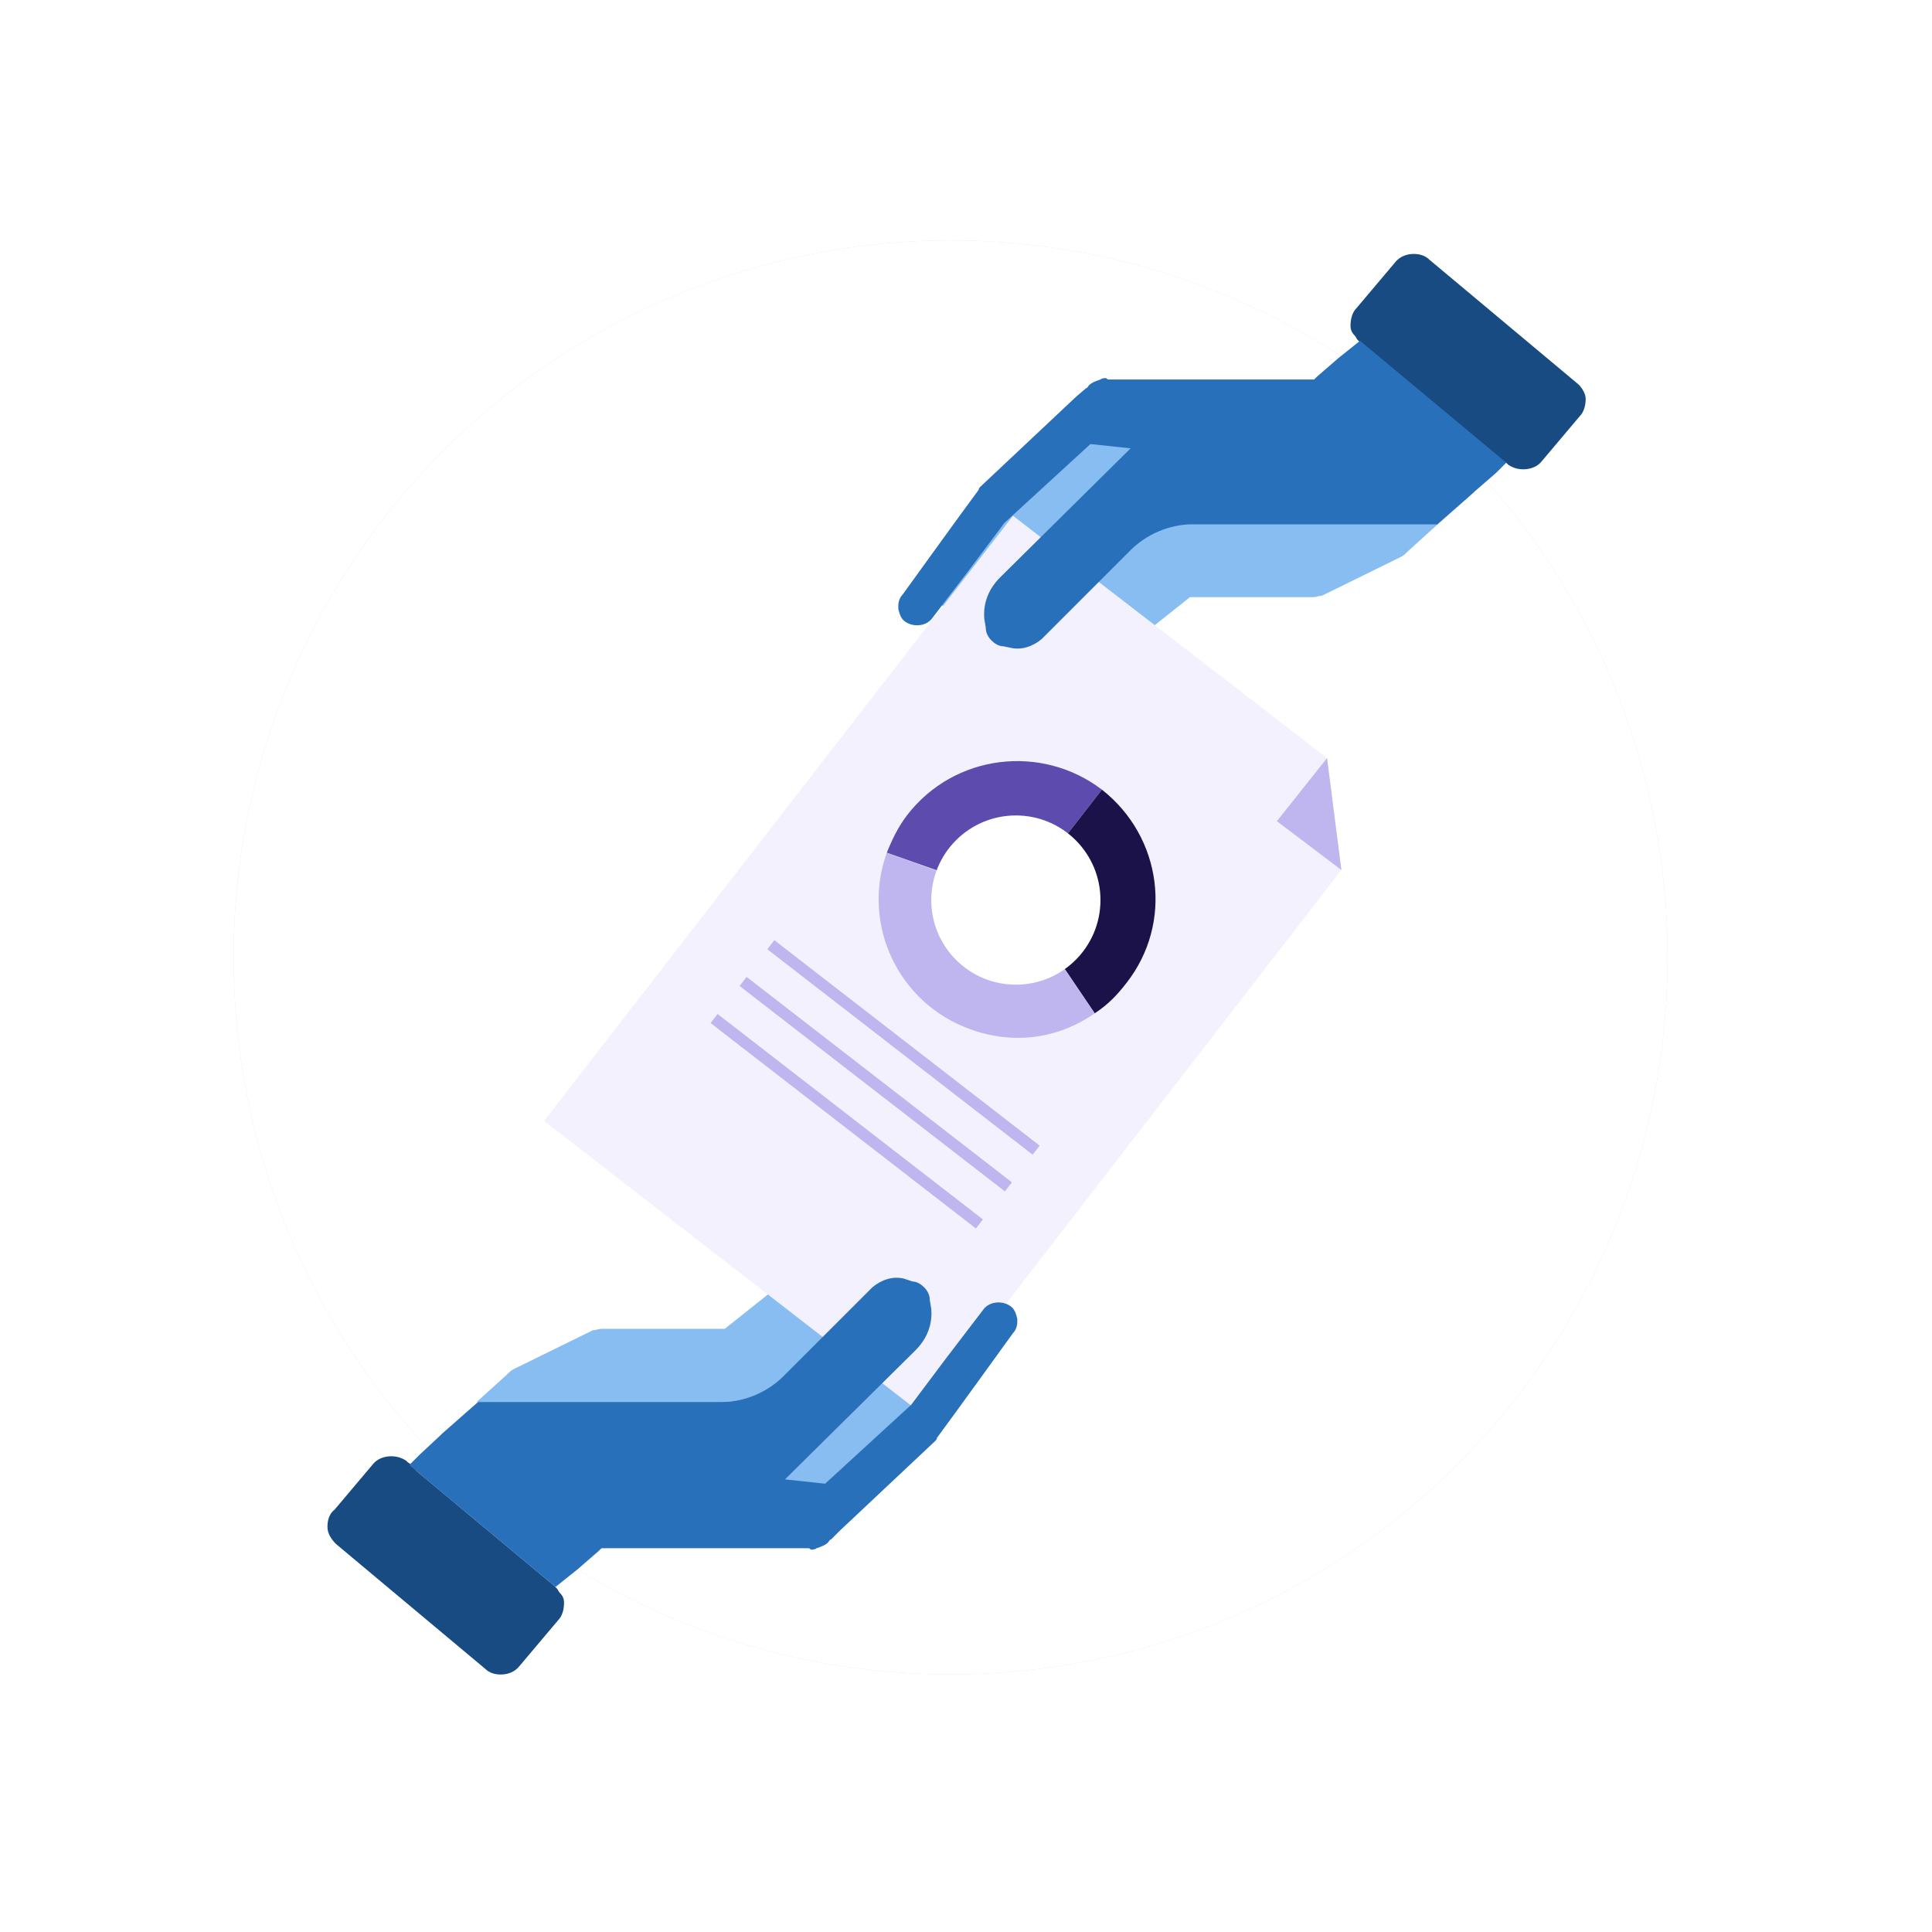 <svg fill="none" height="200" viewBox="0 0 200 200" width="200" xmlns="http://www.w3.org/2000/svg" xmlns:xlink="http://www.w3.org/1999/xlink"><filter id="a" color-interpolation-filters="sRGB" filterUnits="userSpaceOnUse" height="190.444" width="190.444" x="3.185" y="3.889"><feFlood flood-opacity="0" result="BackgroundImageFix"/><feBlend in="SourceGraphic" in2="BackgroundImageFix" mode="normal" result="shape"/><feGaussianBlur result="effect1_foregroundBlur" stdDeviation="10.5"/></filter><g filter="url(#a)"><circle cx="98.407" cy="99.111" fill="#ddd7fa" r="74.222"/></g><circle cx="98.407" cy="99.111" fill="#fff" r="74.222"/><path d="m116.798 56.769-9.204 9.204c-.89.891-2.078 1.188-3.266.891l-.742-.148c-.445-.148-.89-.297-1.187-.594l-3.86 3.711c-.891.891-.891 2.375 0 3.414.891.891 2.375.891 3.414 0l1.633-1.484c-.297.891-.148 1.781.594 2.524s1.781.891 2.672.445c.148-.148.445-.297.594-.445l.445-.297 15.29-12.172h11.579 1.187c.297 0 .594-.148.891-.148l8.164-4.008c.297-.148.446-.297.742-.594l3.118-2.82h-25.681c-2.375 0-4.75.891-6.383 2.524z" fill="#88bdf2"/><path d="m163.407 39.797-15.438-12.915c-.445-.445-1.039-.594-1.633-.594-.742 0-1.484.297-1.93.891l-4.008 4.75c-.445.445-.593 1.188-.593 1.781 0 .445.148.742.445 1.039.148.148.148.297.297.445l.148.148.149.148 14.25 11.876.446.297.445.297.149.148c1.039.742 2.672.594 3.414-.297l4.008-4.75c.445-.445.594-1.188.594-1.781 0-.445-.297-1.039-.743-1.484z" fill="#174b82"/><path d="m119.858 44.632-6.68 21.673-17.368-4.008 9.946-13.657 6.828-4.75z" fill="#88bdf2"/><path d="m81.263 142.457 9.204-9.204c.891-.89 2.078-1.187 3.266-.89l.742.148c.445.149.891.297 1.188.594l3.86-3.711c.891-.891.891-2.375 0-3.414-.891-.891-2.375-.891-3.414 0l-1.633 1.484c.297-.891.148-1.781-.594-2.523-.742-.743-1.781-.891-2.672-.446-.148.149-.445.297-.594.446l-.297.445-15.29 12.172h-11.579-1.188c-.297 0-.594.149-.891.149l-8.164 4.008c-.297.148-.445.297-.742.594l-3.117 2.82h25.384c2.524 0 4.75-1.039 6.532-2.672z" fill="#88bdf2"/><path d="m75.622 157.895 6.68-21.821 17.368 4.156-9.946 13.657-6.828 4.75z" fill="#88bdf2"/><path d="m56.324 116.034 39.041 30.282 43.494-56.26-1.485-11.579-32.509-25.087z" fill="#f3f1fd"/><path d="m114.068 81.743-8.758 11.282-13.508-4.75c.594-1.484 1.188-2.672 2.078-3.86 4.899-6.383 13.954-7.422 20.188-2.672z" fill="#5d4bad"/><path d="m114.069 81.743-8.759 11.282 8.016 11.875c1.336-.89 2.227-1.781 3.266-3.117 4.899-6.234 3.711-15.141-2.523-20.04z" fill="#1c124a"/><path d="m113.326 104.9c-3.859 2.672-8.461 3.266-12.914 1.633-7.422-2.672-11.282-10.836-8.61-18.258l13.508 4.899z" fill="#c0b6ef"/><path d="m105.162 101.932c4.837 0 8.758-3.922 8.758-8.759 0-4.837-3.921-8.758-8.758-8.758s-8.758 3.921-8.758 8.758c0 4.837 3.921 8.759 8.758 8.759z" fill="#fff"/><g fill="#c0b6ef"><path d="m80.161 97.329-.727.939 27.465 21.266.727-.939z"/><path d="m77.287 101.128-.727.939 27.466 21.265.727-.939z"/><path d="m74.285 104.967-.727.939 27.465 21.265.727-.939z"/><path d="m132.179 85.009 6.68 5.047-1.484-11.579z"/></g><path d="m140.789 35.28-2.227 1.781-2.227 1.93-.148.148-.149.148h-10.391-10.836c-.149 0-.149 0-.297-.148-.149 0-.445 0-.594.148-.445.148-.891.297-1.187.594-.149.148-.149.297-.297.297l-1.039.891-9.946 9.352s-.149.148-.149.297c-1.336 1.781-7.867 10.836-7.867 10.836-.297.297-.445.742-.445 1.188v.297c.148.594.297 1.039.742 1.336.891.594 2.227.445 2.821-.445l3.86-5.047 3.562-4.75 8.907-8.165 4.156.445-13.508 13.36c-1.188 1.188-1.781 2.672-1.633 4.305l.149.891c0 .594.296 1.039.593 1.336s.743.594 1.188.594l.742.148c1.188.297 2.375-.148 3.266-.891l9.203-9.204c1.633-1.633 4.008-2.672 6.384-2.672h25.384l3.711-3.266.148-.148 2.227-1.93 1.039-1.039z" fill="#2970bb"/><path d="m34.786 159.837 15.438 12.914c.445.446 1.039.594 1.633.594.742 0 1.484-.297 1.93-.89l4.008-4.751c.445-.445.594-1.187.594-1.781 0-.445-.148-.742-.445-1.039-.148-.149-.148-.297-.297-.445l-.148-.149-.148-.148-14.251-11.876-.445-.594-.445-.296-.148-.149c-1.039-.742-2.672-.594-3.414.297l-4.008 4.75c-.594.445-.742 1.188-.742 1.782 0 .742.445 1.335.891 1.781z" fill="#174b82"/><path d="m57.511 164.278 2.227-1.781 2.227-1.93.148-.148c.148-.149.148-.149.297-.149h10.391 10.836c.148 0 .148 0 .297.149.148 0 .445 0 .594-.149.445-.148.891-.297 1.188-.594.148-.148.148-.296.297-.296l.891-.891 9.946-9.352s.148-.149.148-.297c1.336-1.781 7.867-10.836 7.867-10.836.297-.297.446-.743.446-1.188 0-.148 0-.148 0-.297-.149-.594-.297-1.039-.743-1.336-.89-.594-2.226-.445-2.82.445l-3.86 5.048-3.563 4.75-8.907 8.164-4.157-.445 13.508-13.36c1.188-1.188 1.781-2.672 1.633-4.305l-.148-.891c0-.593-.297-1.039-.594-1.336s-.742-.593-1.188-.593l-.891-.297c-1.188-.297-2.375.148-3.266.89l-9.204 9.204c-1.633 1.633-4.008 2.672-6.383 2.672h-25.236l-3.711 3.266-.148.148-2.227 2.078-1.039 1.039z" fill="#2970bb"/></svg>
